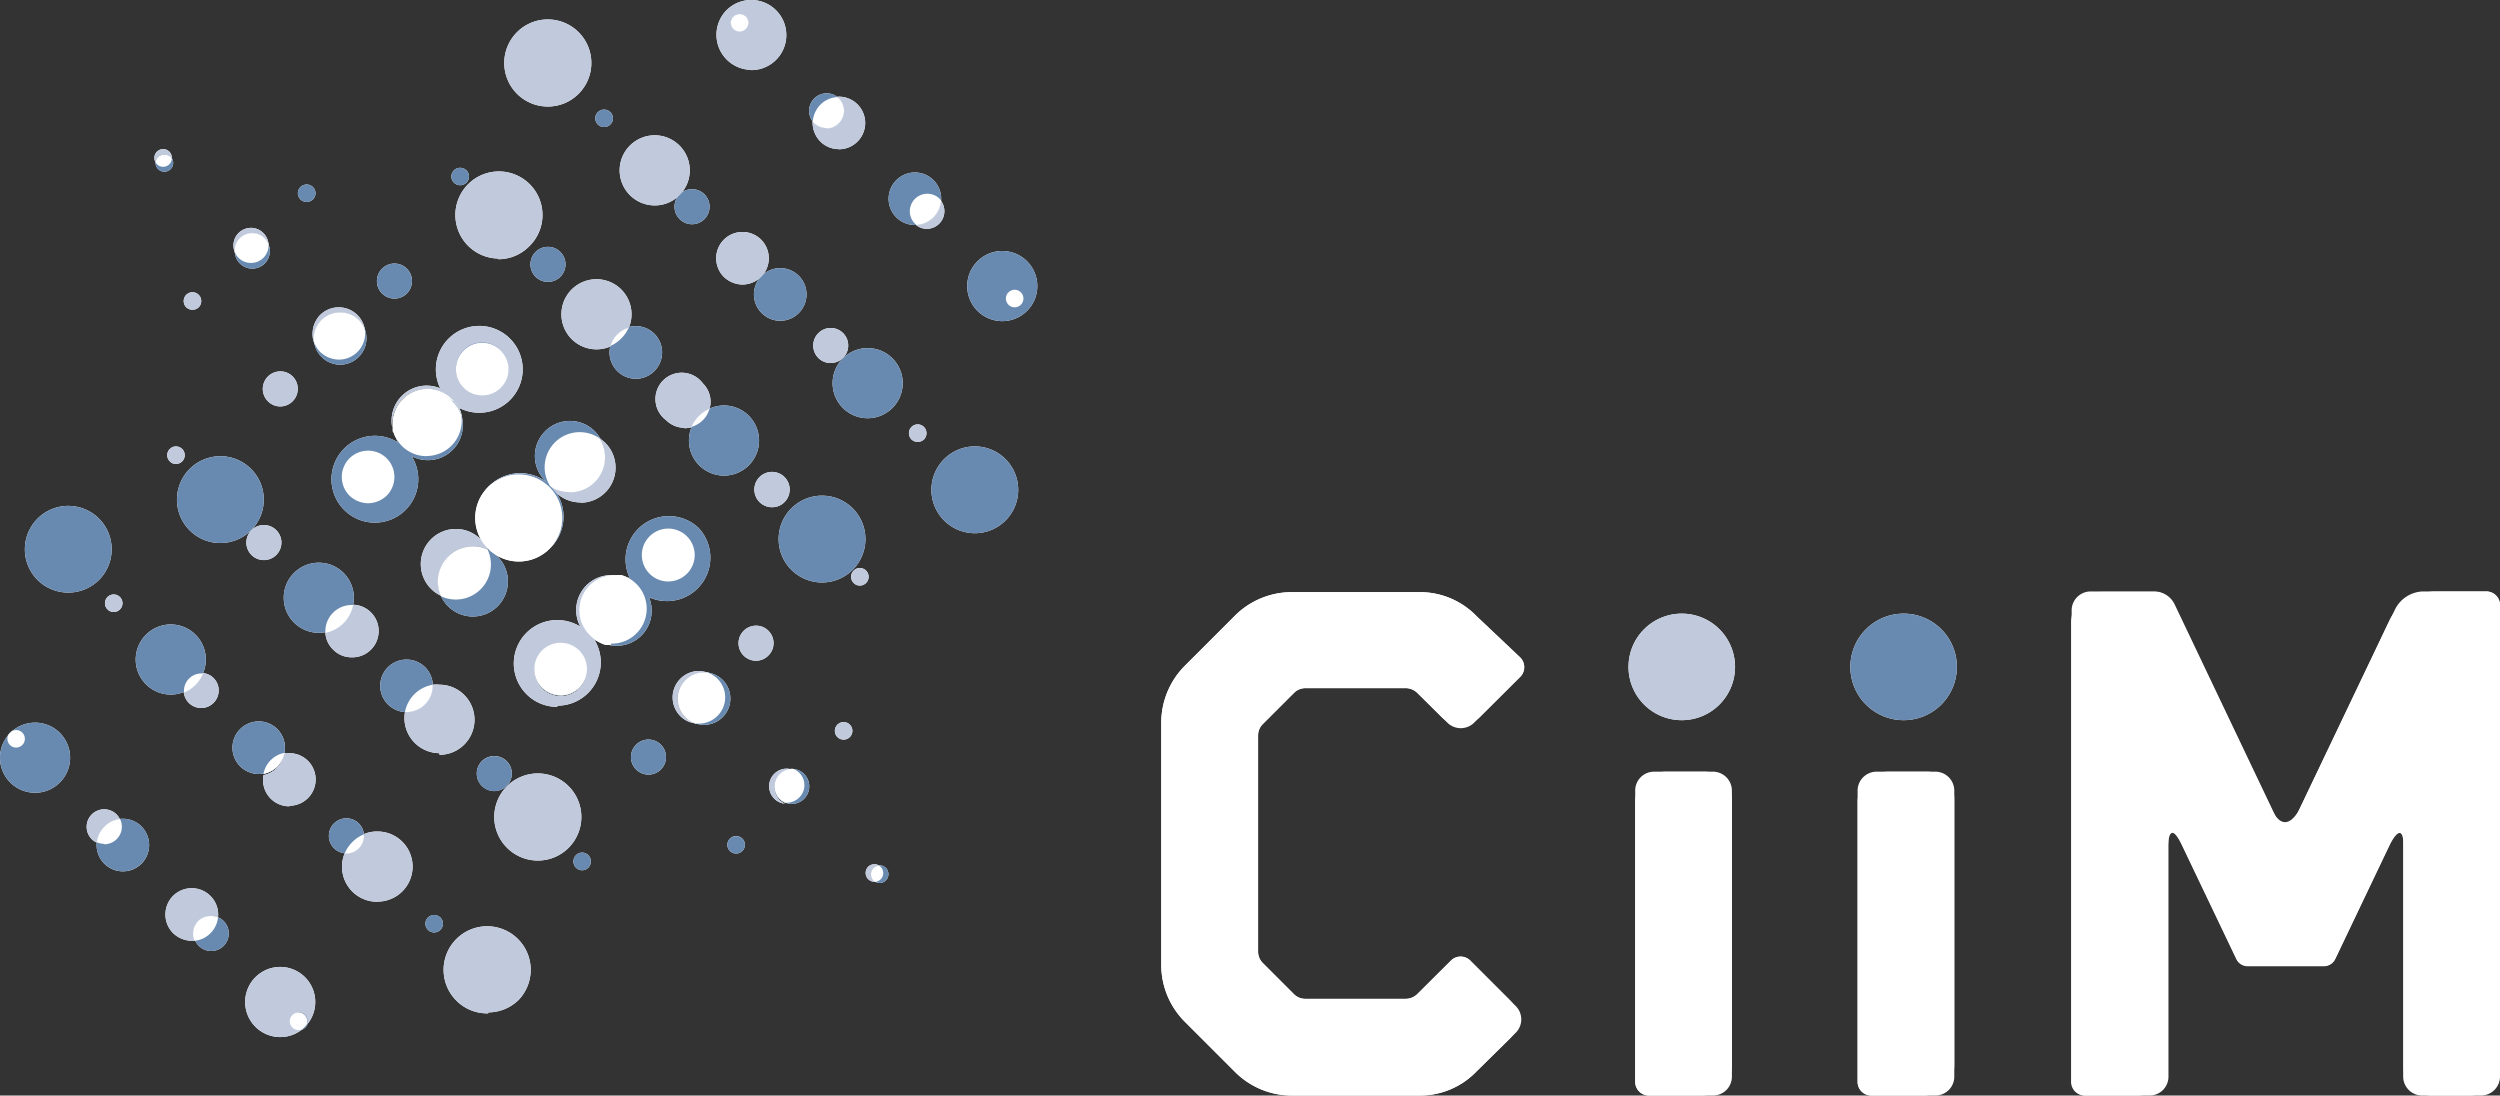 <?xml version="1.0" encoding="UTF-8"?>
<svg xmlns="http://www.w3.org/2000/svg" id="Ebene_1" data-name="Ebene 1" viewBox="0 0 182.56 80">
  <rect x="0" y="0" width="182.56" height="80" fill="#333333" stroke="none"/>
  <defs>
    <style>.cls-1{fill:#fff;}.cls-2{fill:#688ab0;}.cls-3{fill:#c1cadd;}</style>
  </defs>
  <title>CiiM-Header-Logo-white</title>
  <path class="cls-1" d="M137.07,56.35a1.39,1.39,0,0,0-1.42,1.42V79a1,1,0,0,0,1,1h4.65a1.38,1.38,0,0,0,1.41-1.42V57.77a1.39,1.39,0,0,0-1.41-1.42Zm-16.25,0a1.38,1.38,0,0,0-1.41,1.42V79a1,1,0,0,0,1,1h4.65a1.38,1.38,0,0,0,1.41-1.42V57.77a1.39,1.39,0,0,0-1.41-1.42ZM91.87,69.48V53.7a1.14,1.14,0,0,1,.35-.83l2.27-2.27a1.18,1.18,0,0,1,.83-.35h7.37a1.23,1.23,0,0,1,.83.37l2.15,2.13a1.39,1.39,0,0,0,2,0l3.3-3.3A1,1,0,0,0,111,48L107.83,45a5.75,5.75,0,0,0-4.16-1.76H94.34a5.89,5.89,0,0,0-4.16,1.72l-3.65,3.65a5.9,5.9,0,0,0-1.73,4.17V70.46a5.86,5.86,0,0,0,1.73,4.16l3.65,3.65A5.86,5.86,0,0,0,94.34,80h9.33a5.72,5.72,0,0,0,4.16-1.77l2.83-2.79a1.38,1.38,0,0,0,0-2l-3.29-3.29a1,1,0,0,0-1.42,0l-2.44,2.43a1.22,1.22,0,0,1-.83.36H95.32a1.17,1.17,0,0,1-.83-.34l-2.27-2.27a1.15,1.15,0,0,1-.35-.84M181.14,80a1.39,1.39,0,0,0,1.42-1.42V44.19a1,1,0,0,0-1-1h-4.65a2.36,2.36,0,0,0-2,1.28L167.53,59.9s-.61,1.28-1.22,0l-7.53-15.81a1.66,1.66,0,0,0-1.43-.9H152.7a1.39,1.39,0,0,0-1.42,1.41V79a1,1,0,0,0,1,1h4.66a1.38,1.38,0,0,0,1.41-1.42V61s0-1.42.61-.14l4.36,9.15a.91.91,0,0,0,.82.51h5.57a.91.91,0,0,0,.82-.51l4.35-9.15s.61-1.28.61.14V78.58A1.39,1.39,0,0,0,176.91,80Z"></path>
  <path class="cls-1" d="M63.79,63.38a.65.65,0,0,0,0,.91.63.63,0,0,0,.9,0,.65.65,0,0,0,0-.91.63.63,0,0,0-.9,0m-6-21.77a3.17,3.17,0,1,0,0-4.49,3.17,3.17,0,0,0,0,4.49m-.88,14.91a1.28,1.28,0,1,0,1.81,0,1.28,1.28,0,0,0-1.81,0m-3.61,4.72a.64.64,0,1,0,.91,0,.65.65,0,0,0-.91,0M50.06,49.65a1.92,1.92,0,1,0,2.71,0,1.93,1.93,0,0,0-2.71,0m-3.61,4.73a1.28,1.28,0,1,0,1.81,0,1.28,1.28,0,0,0-1.81,0m-4.39,8.07a.65.65,0,0,0,0,.91.63.63,0,0,0,.9,0,.65.65,0,0,0,0-.91.63.63,0,0,0-.9,0M39.58,47.51a1.92,1.92,0,1,0,2.72,0,1.93,1.93,0,0,0-2.72,0m-4.39,8.07a1.28,1.28,0,1,0,1.81,0,1.29,1.29,0,0,0-1.81,0M32.72,44.27a2.56,2.56,0,1,0,0-3.62,2.56,2.56,0,0,0,0,3.62M31.25,67a.64.64,0,1,0,.91,0,.67.67,0,0,0-.91,0M28.33,48.72a1.92,1.92,0,1,0,2.71,0,1.93,1.93,0,0,0-2.71,0M24.39,60.13a1.28,1.28,0,1,0,1.81,0,1.28,1.28,0,0,0-1.81,0m-3,14a.64.64,0,1,0,.9,0,.63.63,0,0,0-.9,0m-6.87-6.87a1.28,1.28,0,1,0,1.81,0,1.28,1.28,0,0,0-1.81,0M.75,53.52a2.56,2.56,0,1,0,3.62,0,2.56,2.56,0,0,0-3.62,0M7.23,42.35a3.17,3.17,0,1,0-4.49,0,3.19,3.19,0,0,0,4.49,0m3.1,18a1.92,1.92,0,1,0,0,2.72,1.93,1.93,0,0,0,0-2.72m.33-14a2.56,2.56,0,1,0,3.62,0,2.56,2.56,0,0,0-3.62,0m1.8-34a.65.65,0,0,0,0-.91.66.66,0,0,0-.91,0,.64.64,0,0,0,.91.91m5.87,21.89a3.17,3.17,0,1,0,0,4.49,3.17,3.17,0,0,0,0-4.49m1-15a1.28,1.28,0,1,0-1.81,0,1.28,1.28,0,0,0,1.81,0m.92,34a1.92,1.92,0,1,0,0,2.72,1.93,1.93,0,0,0,0-2.72m1.22-11.4a2.56,2.56,0,1,0,3.62,0,2.56,2.56,0,0,0-3.62,0m1.38-27.28a.63.63,0,0,0,0-.9.65.65,0,0,0-.91,0,.63.63,0,0,0,0,.9.65.65,0,0,0,.91,0m3.35,11.5a1.92,1.92,0,1,0-2.72,0,1.91,1.91,0,0,0,2.72,0m3.51-4.63a1.28,1.28,0,1,0-1.81,0,1.28,1.28,0,0,0,1.81,0m3.35,7.88a2.55,2.55,0,0,0-4,3,3.17,3.17,0,1,0,1,1,2.55,2.55,0,0,0,3-4.05m1-15.92a.63.63,0,0,0,0-.9.65.65,0,0,0-.91,0,.63.63,0,0,0,0,.9.65.65,0,0,0,.91,0m2.51,14.9a1.92,1.92,0,1,0-2.72,0,1.91,1.91,0,0,0,2.72,0m3.65,7.24a3.17,3.17,0,1,0,0,4.49,3.17,3.17,0,0,0,0-4.49m.7-15.27a1.28,1.28,0,1,0-1.81,0,1.28,1.28,0,0,0,1.81,0m2.51,11.28a2.56,2.56,0,1,0,0,3.62,2.56,2.56,0,0,0,0-3.62m1.14-22.4a.63.63,0,0,0,0-.9.65.65,0,0,0-.91,0,.63.63,0,0,0,0,.9.65.65,0,0,0,.91,0m3.22,18a1.92,1.92,0,1,0-2.72,0,1.91,1.91,0,0,0,2.72,0M51,38.54A3.16,3.16,0,0,0,46,42.23a2.56,2.56,0,1,0,1.39,1.38A3.17,3.17,0,0,0,51,38.54M51.44,16a1.28,1.28,0,1,0-1.81,0,1.28,1.28,0,0,0,1.81,0m3-13.92a.64.64,0,1,0-.91,0,.65.65,0,0,0,.91,0m.24,28.28a2.56,2.56,0,1,0,0,3.62,2.56,2.56,0,0,0,0-3.62m3.65-7.5a1.92,1.92,0,1,0-2.71,0,1.91,1.91,0,0,0,2.71,0M61.27,9a1.28,1.28,0,1,0-1.81,0,1.28,1.28,0,0,0,1.81,0m3.9,17.17a2.56,2.56,0,1,0,0,3.62,2.56,2.56,0,0,0,0-3.62m3-10.3a1.92,1.92,0,1,0-2.72,0,1.93,1.93,0,0,0,2.72,0m.77,17.66a3.17,3.17,0,1,0,4.49,0,3.17,3.17,0,0,0-4.49,0M75,19.08a2.56,2.56,0,1,0,0,3.62,2.56,2.56,0,0,0,0-3.62"></path>
  <path class="cls-1" d="M54,1a.66.66,0,0,0-.45.18.65.65,0,0,0,0,.91.64.64,0,0,0,.91,0,.65.65,0,0,0,0-.91A.67.67,0,0,0,54,1m.91,4.1A2.56,2.56,0,0,1,53.05.75a2.56,2.56,0,1,1,1.81,4.37M40,7.78a3.18,3.18,0,1,1,2.25-.93A3.16,3.16,0,0,1,40,7.78m21.26,3.11a1.91,1.91,0,0,1-1.36-.56,2,2,0,0,1-.56-1.48.65.65,0,0,0,.11.12,1.28,1.28,0,1,0,1.81-1.81l-.12-.1h.12a1.92,1.92,0,1,1,0,3.84m-49.9.95a.64.64,0,0,1,1-.78.62.62,0,0,1,.18.51.38.38,0,0,0-.09-.13.67.67,0,0,0-.91,0,.64.64,0,0,0-.18.4M47.81,15a2.56,2.56,0,1,1,1.81-.75,2.54,2.54,0,0,1-1.81.75m19.87,1.71a1.27,1.27,0,0,1-.78-.27,1.92,1.92,0,0,0,1.8-1.8,1.29,1.29,0,0,1-1,2.07M17.14,18.4a1.28,1.28,0,0,1,1.19-1.76,1.27,1.27,0,0,1,.9.38,1.28,1.28,0,0,1,.38.82,1.4,1.4,0,0,0-.29-.44,1.28,1.28,0,0,0-2.18,1m19.25.48A3.18,3.18,0,1,1,38.63,18a3.16,3.16,0,0,1-2.24.93m17.83,1.85a2,2,0,0,1-1.36-.56,1.93,1.93,0,0,1,0-2.72,1.93,1.93,0,0,1,2.72,0,1.93,1.93,0,0,1,0,2.72,2,2,0,0,1-1.36.56M14.06,22.62a.67.67,0,0,1-.46-.18.65.65,0,0,1,0-.91.64.64,0,0,1,.91,0,.65.65,0,0,1,0,.91.66.66,0,0,1-.45.18M22.92,25a2,2,0,0,1,.46-2,1.93,1.93,0,0,1,3.27,1.12,2,2,0,0,0-.46-.74A1.92,1.92,0,0,0,22.92,25m20.63.51a2.56,2.56,0,1,1,2.35-1.53,1.87,1.87,0,0,0-.83.49,1.91,1.91,0,0,0-.49.83,2.6,2.6,0,0,1-1,.21m17.08,1a1.26,1.26,0,0,1-.9-.37,1.28,1.28,0,0,1,0-1.81,1.27,1.27,0,0,1,.9-.38,1.28,1.28,0,1,1,0,2.56M20.47,29.68a1.28,1.28,0,1,1,0-2.56,1.26,1.26,0,0,1,.9.37,1.28,1.28,0,0,1,0,1.81,1.27,1.27,0,0,1-.9.38M50,31.24a1.89,1.89,0,0,1-1.36-.56A1.92,1.92,0,1,1,51.33,28a1.89,1.89,0,0,1,.48,1.88,2.54,2.54,0,0,0-.78.54,2.51,2.51,0,0,0-.53.78,1.93,1.93,0,0,1-.53.07M35.21,25a1.93,1.93,0,1,0,1.36.57A1.92,1.92,0,0,0,35.21,25m-6.48,6.54a2.56,2.56,0,0,1,2.42-3.38,2.61,2.61,0,0,1,1,.2A3.17,3.17,0,1,1,35,30.14a3.24,3.24,0,0,1-1.46-.35,2.94,2.94,0,0,1,.16.58,2.56,2.56,0,0,0-5,1.2m38.31.7a.66.66,0,0,1-.45-.18.65.65,0,0,1,0-.91.64.64,0,0,1,.91,0,.65.65,0,0,1,0,.91.67.67,0,0,1-.46.18M12.85,33.88a.6.6,0,0,1-.45-.19.63.63,0,0,1,0-.9.6.6,0,0,1,.45-.19.64.64,0,0,1,0,1.28m29.54,2.81a2.57,2.57,0,0,1-1.82-.75l-.11-.12-.09-.1-.14-.2a2.59,2.59,0,0,0,1.39.41A2.56,2.56,0,0,0,43.77,32a2.79,2.79,0,0,1,.43.34,2.56,2.56,0,0,1-1.81,4.37m14,.33a1.29,1.29,0,1,1,.9-.38,1.25,1.25,0,0,1-.9.38M35.72,40h0A3.18,3.18,0,0,1,38,34.6a3.13,3.13,0,0,1,2,.69l.11.09.16.15h0A3.17,3.17,0,0,0,35.72,40m-16.46.9a1.28,1.28,0,1,1,.91-.37,1.28,1.28,0,0,1-.91.37m43.53,1.86a.61.61,0,0,1-.45-.19.63.63,0,0,1,0-.9.61.61,0,0,1,.45-.19.64.64,0,1,1,0,1.28m-30.58.75a2.56,2.56,0,1,1,3.4-3.4,2.56,2.56,0,0,0-3.4,3.4M8.3,44.69a.64.64,0,1,1,.46-.19.63.63,0,0,1-.46.19M25.67,48a1.88,1.88,0,0,1-1.35-.57,1.85,1.85,0,0,1-.56-1.24,2.54,2.54,0,0,0,1.32-.7,2.59,2.59,0,0,0,.71-1.33A1.92,1.92,0,0,1,25.67,48m29.54.25a1.28,1.28,0,0,1,0-2.56,1.24,1.24,0,0,1,.9.37,1.26,1.26,0,0,1,0,1.81,1.25,1.25,0,0,1-.9.38M40.94,47a2,2,0,0,0-1.36.56,1.93,1.93,0,0,0,0,2.72,1.93,1.93,0,0,0,2.72,0A1.92,1.92,0,0,0,40.94,47m-.25,4.62a3.17,3.17,0,1,1,0-6.34,3.21,3.21,0,0,1,1.69.48A2.55,2.55,0,0,1,44.62,42a2.51,2.51,0,0,1,.76.12A2.43,2.43,0,0,0,45,42a2.56,2.56,0,0,0-1.81,4.37,2.52,2.52,0,0,0,1,.61,2.84,2.84,0,0,1-.79-.27,3.16,3.16,0,0,1-2.7,4.82m-26,.17a1.28,1.28,0,0,1-.91-.37,1.29,1.29,0,0,1-.37-.79,2.58,2.58,0,0,0,.84-.56,2.61,2.61,0,0,0,.55-.83,1.24,1.24,0,0,1,.79.37,1.28,1.28,0,0,1-.9,2.18M50.8,52.83a1.89,1.89,0,0,1-1.13-.55A1.93,1.93,0,0,1,51,49a2.17,2.17,0,0,1,.62.1h-.23a1.92,1.92,0,0,0-.62,3.74M.6,53.68a.75.75,0,0,1,.13-.18.83.83,0,0,1,.18-.13l-.16.15-.15.16m61,.33a.64.64,0,1,1,.46-.19.63.63,0,0,1-.46.19M32.09,55a2.57,2.57,0,0,1-2.52-3h.11a1.92,1.92,0,0,0,1.92-2,2,2,0,0,1,.49,0,2.56,2.56,0,0,1,0,5.12m25.26,3.57a1.24,1.24,0,0,1-.81-.37,1.28,1.28,0,0,1,0-1.81,1.27,1.27,0,0,1,.9-.38,1.33,1.33,0,0,1,.48.1h-.09a1.29,1.29,0,0,0-.91,2.19,1.44,1.44,0,0,0,.43.28m-36.22.18a1.91,1.91,0,0,1-1.36-.56,1.93,1.93,0,0,1-.53-1.72A1.9,1.9,0,0,0,20.76,55a1.55,1.55,0,0,1,.37,0,1.92,1.92,0,1,1,0,3.84M7.07,61.53a1.22,1.22,0,0,1-.38-.26A1.28,1.28,0,0,1,8.5,59.46a1.22,1.22,0,0,1,.26.38,1.81,1.81,0,0,0-1.14.55,1.86,1.86,0,0,0-.55,1.14m32.2,1.31a3.18,3.18,0,1,1,2.25-.93,3.16,3.16,0,0,1-2.25.93m24.59,1.55a.63.63,0,0,1-.46-.19.65.65,0,0,1,0-.91.67.67,0,0,1,.46-.18.62.62,0,0,1,.32.09.61.61,0,0,0-.39.18.65.65,0,0,0,0,.91l.12.1h0M27.54,65.85a2.56,2.56,0,0,1-2.37-3.54h.12a1.29,1.29,0,0,0,1.28-1.4,2.5,2.5,0,0,1,1-.19,2.56,2.56,0,0,1,0,5.12M14,68.7a2,2,0,0,1-1.36-.56,1.93,1.93,0,0,1,0-2.72,1.93,1.93,0,0,1,2.72,0A1.92,1.92,0,0,1,15.92,67a1.23,1.23,0,0,0-.53-.11,1.28,1.28,0,0,0-.91.37,1.29,1.29,0,0,0-.26,1.44H14M35.65,74A3.18,3.18,0,1,1,37.89,73a3.18,3.18,0,0,1-2.24.93m-15.23,1.8a2.56,2.56,0,1,1,2-.91.63.63,0,0,0-.13-.72.63.63,0,0,0-.9,0,.63.63,0,0,0,0,.9.61.61,0,0,0,.45.19.66.66,0,0,0,.27-.06,2.54,2.54,0,0,1-1.65.6"></path>
  <path class="cls-1" d="M54,2.3a.67.67,0,0,1-.45-.19.65.65,0,0,1,0-.91.67.67,0,0,1,.91,0,.65.65,0,0,1,0,.91A.68.68,0,0,1,54,2.3m6.42,7.05A1.29,1.29,0,0,1,59.46,9a.65.65,0,0,1-.11-.12,2,2,0,0,1,.56-1.24,1.9,1.9,0,0,1,1.24-.55l.12.1a1.29,1.29,0,0,1-.9,2.19m-48.45,2.8a.63.63,0,0,1-.46-.19.54.54,0,0,1-.09-.12.64.64,0,0,1,.18-.4.67.67,0,0,1,.91,0,.38.38,0,0,1,.09.13.61.61,0,0,1-.18.39.63.63,0,0,1-.45.19m55,4.25-.12-.11a1.28,1.28,0,0,1,1.81-1.81l.11.12a1.92,1.92,0,0,1-1.8,1.8M18.33,19.2a1.28,1.28,0,0,1-.91-.37,1.33,1.33,0,0,1-.28-.43,1.28,1.28,0,0,1,2.18-1,1.48,1.48,0,0,1,.29.43,1.28,1.28,0,0,1-.38,1,1.26,1.26,0,0,1-.9.37M74.1,22.44a.64.64,0,1,1,.45-.19.63.63,0,0,1-.45.19M44.58,25.26a1.91,1.91,0,0,1,.49-.83,1.87,1.87,0,0,1,.83-.49,2.38,2.38,0,0,1-.54.78,2.6,2.6,0,0,1-.78.54m-19.84,1a2,2,0,0,1-1.36-.56,2.13,2.13,0,0,1-.46-.74,1.93,1.93,0,0,1,3.27-1.6,2,2,0,0,1,.46.74,1.92,1.92,0,0,1-1.91,2.16m10.47,2.61a1.92,1.92,0,1,1,1.36-.56,1.91,1.91,0,0,1-1.36.56m15.29,2.3a2.51,2.51,0,0,1,.53-.78,2.54,2.54,0,0,1,.78-.54,1.89,1.89,0,0,1-.48.83,2,2,0,0,1-.83.49M31.15,33.31a2.56,2.56,0,0,1-1.81-.75,2.64,2.64,0,0,1-.61-1,2.56,2.56,0,0,1,5-1.2,2.57,2.57,0,0,1-2.54,2.94M40,35.38l-.11-.09.11.09m.42.44-.09-.1.09.1m1.16.11a2.59,2.59,0,0,1-1.39-.41A2.56,2.56,0,0,1,43.77,32a2.56,2.56,0,0,1-2.15,3.95m-14.74.8a2,2,0,0,1-1.36-.56,1.93,1.93,0,0,1,0-2.72,1.93,1.93,0,0,1,2.72,0,1.93,1.93,0,0,1,0,2.72,2,2,0,0,1-1.36.56M38,41A3.18,3.18,0,1,1,40.2,40,3.16,3.16,0,0,1,38,41M48.8,42.46a1.89,1.89,0,0,1-1.36-.56,1.93,1.93,0,1,1,1.36.56M33.29,43.78a2.54,2.54,0,0,1-1.08-.24,2.56,2.56,0,0,1,3.4-3.4,2.56,2.56,0,0,1-2.32,3.64m-9.53,2.4a1.88,1.88,0,0,1,.55-1.47,1.91,1.91,0,0,1,1.36-.56h.12a2.59,2.59,0,0,1-.71,1.33,2.54,2.54,0,0,1-1.32.7m20.87.88a2.28,2.28,0,0,1-.45,0,2.52,2.52,0,0,1-1-.61A2.56,2.56,0,0,1,45,42a2.43,2.43,0,0,1,.38,0,2.55,2.55,0,0,1-.75,5M13.44,50.58a1.27,1.27,0,0,1,1.28-1.4h.11a2.61,2.61,0,0,1-.55.83,2.58,2.58,0,0,1-.84.56m27.5.21a2,2,0,0,1-1.36-.56,1.93,1.93,0,0,1,0-2.72,1.93,1.93,0,0,1,2.72,0,1.92,1.92,0,0,1-1.36,3.28M29.68,52h-.11a2.52,2.52,0,0,1,.71-1.33A2.56,2.56,0,0,1,31.6,50a1.92,1.92,0,0,1-1.92,2M51,52.84H50.8a1.92,1.92,0,0,1,.61-3.74h.24a2.13,2.13,0,0,1,.74.46A1.92,1.92,0,0,1,51,52.84M1.18,54.59a.64.64,0,0,1-.58-.91l.15-.16.16-.15a.66.66,0,0,1,.27-.06.64.64,0,0,1,.45.19.64.64,0,0,1-.45,1.09m18.06,1.92a1.89,1.89,0,0,1,.53-1,1.86,1.86,0,0,1,1-.53,1.91,1.91,0,0,1-.52,1,2,2,0,0,1-1,.53m38.2,2.11h-.09a1.44,1.44,0,0,1-.43-.28,1.29,1.29,0,0,1,.91-2.19h.09a1.27,1.27,0,0,1,.43,2.09,1.29,1.29,0,0,1-.91.38m-49.84,3a1.25,1.25,0,0,1-.54-.12,1.88,1.88,0,0,1,.56-1.14,1.81,1.81,0,0,1,1.14-.55A1.28,1.28,0,0,1,7.6,61.65m17.69.67h-.12a2.54,2.54,0,0,1,.56-.83,2.43,2.43,0,0,1,.84-.56,1.29,1.29,0,0,1-1.28,1.4m38.62,2.07-.12-.1a.65.65,0,0,1,0-.91.61.61,0,0,1,.39-.18.6.6,0,0,1,.13.09.65.65,0,0,1,0,.91.68.68,0,0,1-.4.19m-49.69,4.3a1.29,1.29,0,0,1,.26-1.44,1.28,1.28,0,0,1,.91-.37,1.23,1.23,0,0,1,.53.11,1.92,1.92,0,0,1-1.7,1.7m7.58,6.52a.6.6,0,0,1-.45-.19.63.63,0,0,1,0-.9.6.6,0,0,1,.45-.19.61.61,0,0,1,.45.19.63.63,0,0,1,.13.72l-.15.16-.16.15a.66.66,0,0,1-.27.06"></path>
  <path class="cls-1" d="M122.81,52.59a3.89,3.89,0,1,0-3.89-3.89,3.89,3.89,0,0,0,3.89,3.89"></path>
  <path class="cls-1" d="M139,52.59a3.89,3.89,0,1,0-3.88-3.89A3.89,3.89,0,0,0,139,52.59"></path>
  <path class="cls-1" d="M137.93,56.35a2.24,2.24,0,0,0-2.28,2.29V79a1,1,0,0,0,1,1h3.78a2.23,2.23,0,0,0,2.28-2.28V58.35a2,2,0,0,0-2-2Zm-16.24,0a2.24,2.24,0,0,0-2.28,2.29V79a1,1,0,0,0,1,1h3.78a2.23,2.23,0,0,0,2.28-2.28V58.35a2,2,0,0,0-2-2ZM91.87,69.48V53.7a1.18,1.18,0,0,1,.35-.83l2.27-2.27a1.18,1.18,0,0,1,.83-.35h7.37a1.23,1.23,0,0,1,.83.37l1.73,1.72a2,2,0,0,0,2.84,0L111,49.45A1,1,0,0,0,111,48L107.83,45a5.75,5.75,0,0,0-4.16-1.76H94.34a5.89,5.89,0,0,0-4.16,1.72l-3.65,3.65a5.9,5.9,0,0,0-1.73,4.17V70.46a5.86,5.86,0,0,0,1.73,4.16l3.65,3.65A5.86,5.86,0,0,0,94.34,80h9.33a5.72,5.72,0,0,0,4.16-1.77l2.42-2.38a2,2,0,0,0,0-2.82l-2.88-2.88a1,1,0,0,0-1.42,0l-2.44,2.43a1.22,1.22,0,0,1-.83.36H95.32a1.17,1.17,0,0,1-.83-.34l-2.27-2.27a1.19,1.19,0,0,1-.35-.84M180.28,80a2.23,2.23,0,0,0,2.28-2.28V44.19a1,1,0,0,0-1-1h-3.78a3.81,3.81,0,0,0-3.27,2.06L167.9,59.12s-1,2.06-2,0l-7.16-15a1.66,1.66,0,0,0-1.43-.9h-3.78a2.24,2.24,0,0,0-2.29,2.28V79a1,1,0,0,0,1,1h3.79a2.23,2.23,0,0,0,2.28-2.28V61.91s0-2.29,1-.23l4,8.37a.91.91,0,0,0,.82.51h5.57a.91.91,0,0,0,.82-.51l4-8.37s1-2.06,1,.23V78a2,2,0,0,0,2,2Z"></path>
  <path class="cls-2" d="M63.79,63.38a.65.65,0,0,0,0,.91.63.63,0,0,0,.9,0,.65.65,0,0,0,0-.91.63.63,0,0,0-.9,0m-6-21.77a3.17,3.17,0,1,0,0-4.49,3.17,3.17,0,0,0,0,4.49m-.88,14.91a1.28,1.28,0,1,0,1.81,0,1.28,1.28,0,0,0-1.81,0m-3.61,4.72a.64.64,0,1,0,.91,0,.67.67,0,0,0-.91,0M50.06,49.65a1.92,1.92,0,1,0,2.71,0,1.93,1.93,0,0,0-2.71,0m-3.61,4.73a1.28,1.28,0,1,0,1.81,0,1.28,1.28,0,0,0-1.81,0m-4.39,8.07a.65.65,0,0,0,0,.91.63.63,0,0,0,.9,0,.65.65,0,0,0,0-.91.63.63,0,0,0-.9,0M39.58,47.51a1.92,1.92,0,1,0,2.72,0,1.93,1.93,0,0,0-2.72,0m-4.39,8.08a1.28,1.28,0,1,0,1.81,0,1.28,1.28,0,0,0-1.81,0M32.72,44.27a2.56,2.56,0,1,0,0-3.62,2.56,2.56,0,0,0,0,3.62M31.25,67a.63.63,0,0,0,0,.9.65.65,0,0,0,.91,0,.63.63,0,0,0,0-.9.65.65,0,0,0-.91,0M28.33,48.72a1.92,1.92,0,1,0,2.71,0,1.93,1.93,0,0,0-2.71,0M24.39,60.13a1.28,1.28,0,1,0,1.81,0,1.28,1.28,0,0,0-1.81,0m-3,14a.64.64,0,1,0,.9,0,.63.63,0,0,0-.9,0m-6.87-6.87a1.28,1.28,0,1,0,1.81,0,1.28,1.28,0,0,0-1.81,0M.75,53.52a2.56,2.56,0,1,0,3.62,0,2.56,2.56,0,0,0-3.62,0M7.23,42.35a3.17,3.17,0,1,0-4.49,0,3.19,3.19,0,0,0,4.49,0m3.1,18a1.92,1.92,0,1,0,0,2.71,1.91,1.91,0,0,0,0-2.71m.33-14a2.56,2.56,0,1,0,3.62,0,2.56,2.56,0,0,0-3.62,0m1.8-34a.65.65,0,0,0,0-.91.66.66,0,0,0-.91,0,.64.64,0,0,0,.91.91m5.87,21.89a3.17,3.17,0,1,0,0,4.49,3.17,3.17,0,0,0,0-4.49m1-15a1.28,1.28,0,1,0-1.81,0,1.28,1.28,0,0,0,1.81,0m.92,34a1.92,1.92,0,1,0,0,2.72,1.94,1.94,0,0,0,0-2.72m1.22-11.4a2.56,2.56,0,1,0,3.62,0,2.56,2.56,0,0,0-3.62,0m1.38-27.28a.63.63,0,0,0,0-.9.65.65,0,0,0-.91,0,.63.63,0,0,0,0,.9.65.65,0,0,0,.91,0m3.35,11.5a1.92,1.92,0,1,0-2.72,0,1.91,1.91,0,0,0,2.72,0m3.51-4.63a1.28,1.28,0,1,0-1.81,0,1.28,1.28,0,0,0,1.81,0m3.35,7.88a2.55,2.55,0,0,0-4,3,3.17,3.17,0,1,0,1,1,2.55,2.55,0,0,0,3-4.05m1-15.92a.63.63,0,0,0,0-.9.65.65,0,0,0-.91,0,.63.63,0,0,0,0,.9.65.65,0,0,0,.91,0m2.51,14.9a1.92,1.92,0,1,0-2.72,0,1.91,1.91,0,0,0,2.72,0m3.65,7.24a3.17,3.17,0,1,0,0,4.49,3.17,3.17,0,0,0,0-4.49m.7-15.27a1.28,1.28,0,1,0-1.81,0,1.28,1.28,0,0,0,1.81,0m2.51,11.28a2.56,2.56,0,1,0,0,3.62,2.56,2.56,0,0,0,0-3.62m1.14-22.4a.63.63,0,0,0,0-.9.65.65,0,0,0-.91,0,.63.63,0,0,0,0,.9.65.65,0,0,0,.91,0m3.22,18a1.92,1.92,0,1,0-2.72,0,1.91,1.91,0,0,0,2.72,0M51,38.54A3.16,3.16,0,0,0,46,42.23a2.56,2.56,0,1,0,1.39,1.38A3.17,3.17,0,0,0,51,38.54M51.44,16a1.28,1.28,0,1,0-1.81,0,1.28,1.28,0,0,0,1.81,0m3-13.92a.64.64,0,1,0-.91,0,.65.65,0,0,0,.91,0m.24,28.28a2.56,2.56,0,1,0,0,3.62,2.56,2.56,0,0,0,0-3.62m3.65-7.5a1.92,1.92,0,1,0-2.71,0,1.91,1.91,0,0,0,2.71,0M61.27,9a1.28,1.28,0,1,0-1.81,0,1.28,1.28,0,0,0,1.81,0m3.9,17.17a2.56,2.56,0,1,0,0,3.62,2.56,2.56,0,0,0,0-3.62m3-10.3a1.92,1.92,0,1,0-2.72,0,1.93,1.93,0,0,0,2.72,0m.77,17.66a3.17,3.17,0,1,0,4.49,0,3.17,3.17,0,0,0-4.49,0M75,19.08a2.56,2.56,0,1,0,0,3.62,2.56,2.56,0,0,0,0-3.62"></path>
  <path class="cls-3" d="M54,1a.66.66,0,0,0-.45.18.65.65,0,0,0,0,.91.64.64,0,0,0,.91,0,.65.65,0,0,0,0-.91A.67.67,0,0,0,54,1m.91,4.1A2.56,2.56,0,0,1,53.05.75a2.56,2.56,0,1,1,1.81,4.37M40,7.78a3.18,3.18,0,1,1,2.25-.93A3.16,3.16,0,0,1,40,7.78m21.26,3.11a1.91,1.91,0,0,1-1.36-.56,2,2,0,0,1-.56-1.48.65.65,0,0,0,.11.12,1.28,1.28,0,1,0,1.81-1.81l-.12-.1h.12a1.92,1.92,0,1,1,0,3.84m-49.9.95a.64.64,0,0,1,1-.78.62.62,0,0,1,.18.51.38.38,0,0,0-.09-.13.67.67,0,0,0-.91,0,.64.64,0,0,0-.18.4M47.81,15a2.56,2.56,0,1,1,1.81-.75,2.54,2.54,0,0,1-1.81.75m19.87,1.71a1.27,1.27,0,0,1-.78-.27,1.92,1.92,0,0,0,1.8-1.8,1.29,1.29,0,0,1-1,2.07M17.14,18.4a1.28,1.28,0,0,1,1.19-1.76,1.27,1.27,0,0,1,.9.38,1.28,1.28,0,0,1,.38.82,1.4,1.4,0,0,0-.29-.44,1.28,1.28,0,0,0-2.18,1m19.25.48A3.18,3.18,0,1,1,38.63,18a3.16,3.16,0,0,1-2.24.93m17.83,1.85a2,2,0,0,1-1.36-.56,1.93,1.93,0,0,1,0-2.72,1.93,1.93,0,0,1,2.72,0,1.93,1.93,0,0,1,0,2.72,2,2,0,0,1-1.36.56M14.06,22.62a.67.67,0,0,1-.46-.18.65.65,0,0,1,0-.91.64.64,0,0,1,.91,0,.65.65,0,0,1,0,.91.66.66,0,0,1-.45.18M22.92,25a2,2,0,0,1,.46-2,1.93,1.93,0,0,1,3.27,1.12,2,2,0,0,0-.46-.74A1.92,1.92,0,0,0,22.92,25m20.63.51a2.56,2.56,0,1,1,2.35-1.53,1.87,1.87,0,0,0-.83.49,1.91,1.91,0,0,0-.49.83,2.6,2.6,0,0,1-1,.21m17.08,1a1.26,1.26,0,0,1-.9-.37,1.28,1.28,0,0,1,0-1.81,1.27,1.27,0,0,1,.9-.38,1.28,1.28,0,1,1,0,2.56M20.47,29.68a1.28,1.28,0,1,1,0-2.56,1.26,1.26,0,0,1,.9.37,1.28,1.28,0,0,1,0,1.81,1.27,1.27,0,0,1-.9.38M50,31.24a1.89,1.89,0,0,1-1.36-.56A1.92,1.92,0,1,1,51.33,28a1.89,1.89,0,0,1,.48,1.88,2.54,2.54,0,0,0-.78.54,2.51,2.51,0,0,0-.53.78,1.93,1.93,0,0,1-.53.07M35.21,25a1.93,1.93,0,1,0,1.36.57A1.92,1.92,0,0,0,35.21,25m-6.48,6.54a2.56,2.56,0,0,1,2.42-3.38,2.61,2.61,0,0,1,1,.2A3.17,3.17,0,1,1,35,30.14a3.24,3.24,0,0,1-1.46-.35,2.94,2.94,0,0,1,.16.58,2.56,2.56,0,0,0-5,1.2m38.31.7a.66.66,0,0,1-.45-.18.65.65,0,0,1,0-.91.64.64,0,0,1,.91,0,.65.65,0,0,1,0,.91.67.67,0,0,1-.46.18M12.85,33.88a.6.6,0,0,1-.45-.19.63.63,0,0,1,0-.9.6.6,0,0,1,.45-.19.64.64,0,0,1,0,1.28m29.54,2.81a2.57,2.57,0,0,1-1.82-.75l-.11-.12-.09-.1-.14-.2a2.59,2.59,0,0,0,1.39.41A2.56,2.56,0,0,0,43.77,32a2.79,2.79,0,0,1,.43.34,2.56,2.56,0,0,1-1.81,4.37m14,.33a1.29,1.29,0,1,1,.9-.38,1.25,1.25,0,0,1-.9.38M35.72,40h0A3.18,3.18,0,0,1,38,34.6a3.13,3.13,0,0,1,2,.69l.11.09.16.15h0A3.17,3.17,0,0,0,35.72,40m-16.46.9a1.28,1.28,0,1,1,.91-.37,1.28,1.28,0,0,1-.91.37m43.53,1.86a.61.61,0,0,1-.45-.19.63.63,0,0,1,0-.9.61.61,0,0,1,.45-.19.64.64,0,1,1,0,1.28m-30.58.75a2.56,2.56,0,1,1,3.4-3.4,2.56,2.56,0,0,0-3.4,3.4M8.3,44.69a.64.64,0,1,1,.46-.19.63.63,0,0,1-.46.19M25.67,48a1.88,1.88,0,0,1-1.35-.57,1.85,1.85,0,0,1-.56-1.24,2.54,2.54,0,0,0,1.32-.7,2.59,2.59,0,0,0,.71-1.33A1.92,1.92,0,0,1,25.67,48m29.54.25a1.28,1.28,0,0,1,0-2.56,1.24,1.24,0,0,1,.9.37,1.29,1.29,0,0,1-.9,2.19M40.94,47a2,2,0,0,0-1.36.56,1.93,1.93,0,0,0,0,2.72,1.93,1.93,0,0,0,2.72,0A1.92,1.92,0,0,0,40.94,47m-.25,4.62a3.17,3.17,0,1,1,0-6.34,3.21,3.21,0,0,1,1.69.48A2.55,2.55,0,0,1,44.62,42a2.51,2.51,0,0,1,.76.12A2.43,2.43,0,0,0,45,42a2.56,2.56,0,0,0-1.81,4.37,2.52,2.52,0,0,0,1,.61,2.84,2.84,0,0,1-.79-.27,3.16,3.16,0,0,1-2.7,4.82m-26,.17a1.28,1.28,0,0,1-.91-.37,1.29,1.29,0,0,1-.37-.79,2.58,2.58,0,0,0,.84-.56,2.61,2.61,0,0,0,.55-.83,1.24,1.24,0,0,1,.79.37,1.28,1.28,0,0,1-.9,2.18M50.8,52.83a1.89,1.89,0,0,1-1.13-.55A1.93,1.93,0,0,1,51,49a2.17,2.17,0,0,1,.62.1h-.23a1.92,1.92,0,0,0-.62,3.74M.6,53.68a.75.75,0,0,1,.13-.18.83.83,0,0,1,.18-.13l-.16.15-.15.16m61,.33a.64.64,0,1,1,.46-.19.63.63,0,0,1-.46.19M32.09,55a2.57,2.57,0,0,1-2.52-3h.11a1.92,1.92,0,0,0,1.92-2,2,2,0,0,1,.49,0,2.56,2.56,0,0,1,0,5.12m25.26,3.57a1.24,1.24,0,0,1-.81-.37,1.28,1.28,0,0,1,0-1.81,1.27,1.27,0,0,1,.9-.38,1.33,1.33,0,0,1,.48.1h-.09a1.29,1.29,0,0,0-.91,2.19,1.44,1.44,0,0,0,.43.28m-36.22.18a1.91,1.91,0,0,1-1.36-.56,1.93,1.93,0,0,1-.53-1.72A1.9,1.9,0,0,0,20.76,55a1.55,1.55,0,0,1,.37,0,1.92,1.92,0,1,1,0,3.84M7.07,61.53a1.22,1.22,0,0,1-.38-.26A1.28,1.28,0,0,1,8.5,59.46a1.22,1.22,0,0,1,.26.38,1.81,1.81,0,0,0-1.14.55,1.86,1.86,0,0,0-.55,1.14m32.2,1.31a3.18,3.18,0,1,1,2.25-.93,3.16,3.16,0,0,1-2.25.93m24.59,1.55a.63.63,0,0,1-.46-.19.65.65,0,0,1,0-.91.67.67,0,0,1,.46-.18.62.62,0,0,1,.32.09.61.61,0,0,0-.39.18.65.65,0,0,0,0,.91l.12.1h0M27.54,65.85a2.56,2.56,0,0,1-2.37-3.54h.12a1.29,1.29,0,0,0,1.28-1.4,2.5,2.5,0,0,1,1-.19,2.56,2.56,0,0,1,0,5.12M14,68.7a2,2,0,0,1-1.36-.56,1.93,1.93,0,0,1,0-2.72,1.93,1.93,0,0,1,2.72,0A1.92,1.92,0,0,1,15.92,67a1.23,1.23,0,0,0-.53-.11,1.28,1.28,0,0,0-.91.37,1.29,1.29,0,0,0-.26,1.44H14M35.65,74A3.18,3.18,0,1,1,37.89,73a3.18,3.18,0,0,1-2.24.93m-15.23,1.8a2.56,2.56,0,1,1,2-.91.63.63,0,0,0-.13-.72.63.63,0,0,0-.9,0,.63.63,0,0,0,0,.9.61.61,0,0,0,.45.19.66.66,0,0,0,.27-.06,2.54,2.54,0,0,1-1.65.6"></path>
  <path class="cls-1" d="M54,2.3a.67.67,0,0,1-.45-.19.65.65,0,0,1,0-.91.67.67,0,0,1,.91,0,.65.65,0,0,1,0,.91A.68.68,0,0,1,54,2.3m6.42,7.05A1.29,1.29,0,0,1,59.46,9a.65.65,0,0,1-.11-.12,2,2,0,0,1,.56-1.24,1.9,1.9,0,0,1,1.24-.55l.12.1a1.29,1.29,0,0,1-.9,2.19m-48.45,2.8a.63.63,0,0,1-.46-.19.54.54,0,0,1-.09-.12.64.64,0,0,1,.18-.4.67.67,0,0,1,.91,0,.38.38,0,0,1,.09.13.61.61,0,0,1-.18.39.63.63,0,0,1-.45.19m55,4.25-.12-.11a1.28,1.28,0,0,1,1.81-1.81l.11.12a1.92,1.92,0,0,1-1.8,1.8M18.33,19.2a1.28,1.28,0,0,1-.91-.37,1.33,1.33,0,0,1-.28-.43,1.28,1.28,0,0,1,2.18-1,1.48,1.48,0,0,1,.29.43,1.28,1.28,0,0,1-.38,1,1.26,1.26,0,0,1-.9.37M74.1,22.44a.64.64,0,1,1,.45-.19.63.63,0,0,1-.45.19M44.58,25.26a1.91,1.91,0,0,1,.49-.83,1.87,1.87,0,0,1,.83-.49,2.38,2.38,0,0,1-.54.78,2.6,2.6,0,0,1-.78.54m-19.84,1a2,2,0,0,1-1.36-.56,2.13,2.13,0,0,1-.46-.74,1.93,1.93,0,0,1,3.27-1.6,2,2,0,0,1,.46.74,1.92,1.92,0,0,1-1.91,2.16m10.47,2.61a1.92,1.92,0,1,1,1.36-.56,1.91,1.91,0,0,1-1.36.56m15.29,2.3a2.51,2.51,0,0,1,.53-.78,2.54,2.54,0,0,1,.78-.54,1.89,1.89,0,0,1-.48.83,2,2,0,0,1-.83.49M31.15,33.31a2.56,2.56,0,0,1-1.81-.75,2.64,2.64,0,0,1-.61-1,2.56,2.56,0,0,1,.7-2.25,2.56,2.56,0,0,1,3.62,0,2.57,2.57,0,0,1,.64,1.05,2.57,2.57,0,0,1-2.54,2.94M40,35.38l-.11-.09.11.09m.42.44-.09-.1.09.1m1.16.11a2.59,2.59,0,0,1-1.39-.41A2.56,2.56,0,0,1,43.77,32a2.56,2.56,0,0,1-2.15,3.95m-14.74.8a2,2,0,0,1-1.36-.56,1.93,1.93,0,0,1,0-2.72,1.93,1.93,0,0,1,2.72,0,1.93,1.93,0,0,1,0,2.72,2,2,0,0,1-1.36.56M38,41A3.18,3.18,0,1,1,40.2,40,3.16,3.16,0,0,1,38,41M48.8,42.46a1.89,1.89,0,0,1-1.36-.56,1.93,1.93,0,1,1,1.36.56M33.29,43.78a2.54,2.54,0,0,1-1.08-.24,2.56,2.56,0,0,1,3.4-3.4,2.56,2.56,0,0,1-2.32,3.64m-9.53,2.4a1.92,1.92,0,0,1,1.91-2h.12a2.59,2.59,0,0,1-.71,1.33,2.54,2.54,0,0,1-1.32.7m20.87.88a2.28,2.28,0,0,1-.45,0,2.52,2.52,0,0,1-1-.61A2.56,2.56,0,0,1,45,42a2.43,2.43,0,0,1,.38,0,2.55,2.55,0,0,1-.75,5M13.44,50.58a1.27,1.27,0,0,1,1.28-1.4h.11a2.61,2.61,0,0,1-.55.83,2.58,2.58,0,0,1-.84.56m27.5.21a2,2,0,0,1-1.36-.56,1.93,1.93,0,0,1,0-2.72,1.93,1.93,0,0,1,2.72,0,1.92,1.92,0,0,1-1.36,3.28M29.68,52h-.11a2.52,2.52,0,0,1,.71-1.33A2.56,2.56,0,0,1,31.6,50a1.92,1.92,0,0,1-1.92,2M51,52.84H50.8a1.92,1.92,0,0,1,.61-3.74h.24a2.13,2.13,0,0,1,.74.46A1.92,1.92,0,0,1,51,52.84M1.18,54.59a.64.64,0,0,1-.58-.91l.15-.16.16-.15a.66.66,0,0,1,.27-.06.64.64,0,0,1,.45.19.64.64,0,0,1-.45,1.09m18.06,1.92a1.89,1.89,0,0,1,.53-1,1.86,1.86,0,0,1,1-.53,1.91,1.91,0,0,1-.52,1,2,2,0,0,1-1,.53m38.2,2.11h-.09a1.44,1.44,0,0,1-.43-.28,1.29,1.29,0,0,1,.91-2.19h.09a1.27,1.27,0,0,1,.43,2.09,1.29,1.29,0,0,1-.91.38m-49.84,3a1.25,1.25,0,0,1-.54-.12,1.88,1.88,0,0,1,.56-1.14,1.81,1.81,0,0,1,1.14-.55A1.28,1.28,0,0,1,7.6,61.65m17.69.67h-.12a2.54,2.54,0,0,1,.56-.83,2.43,2.43,0,0,1,.84-.56,1.29,1.29,0,0,1-1.28,1.4m38.62,2.07-.12-.1a.65.65,0,0,1,0-.91.61.61,0,0,1,.39-.18.6.6,0,0,1,.13.09.65.65,0,0,1,0,.91.68.68,0,0,1-.4.19m-49.69,4.3a1.29,1.29,0,0,1,.26-1.44,1.28,1.28,0,0,1,.91-.37,1.23,1.23,0,0,1,.53.11,1.92,1.92,0,0,1-1.7,1.7m7.58,6.52a.6.6,0,0,1-.45-.19.63.63,0,0,1,0-.9.6.6,0,0,1,.45-.19.61.61,0,0,1,.45.19.63.63,0,0,1,.13.72l-.15.16-.16.15a.66.66,0,0,1-.27.06"></path>
  <path class="cls-3" d="M122.81,52.59a3.89,3.89,0,1,0-3.89-3.88,3.88,3.88,0,0,0,3.89,3.88"></path>
  <path class="cls-2" d="M139,52.59a3.89,3.89,0,1,0-3.88-3.88A3.89,3.89,0,0,0,139,52.59"></path>
</svg>
